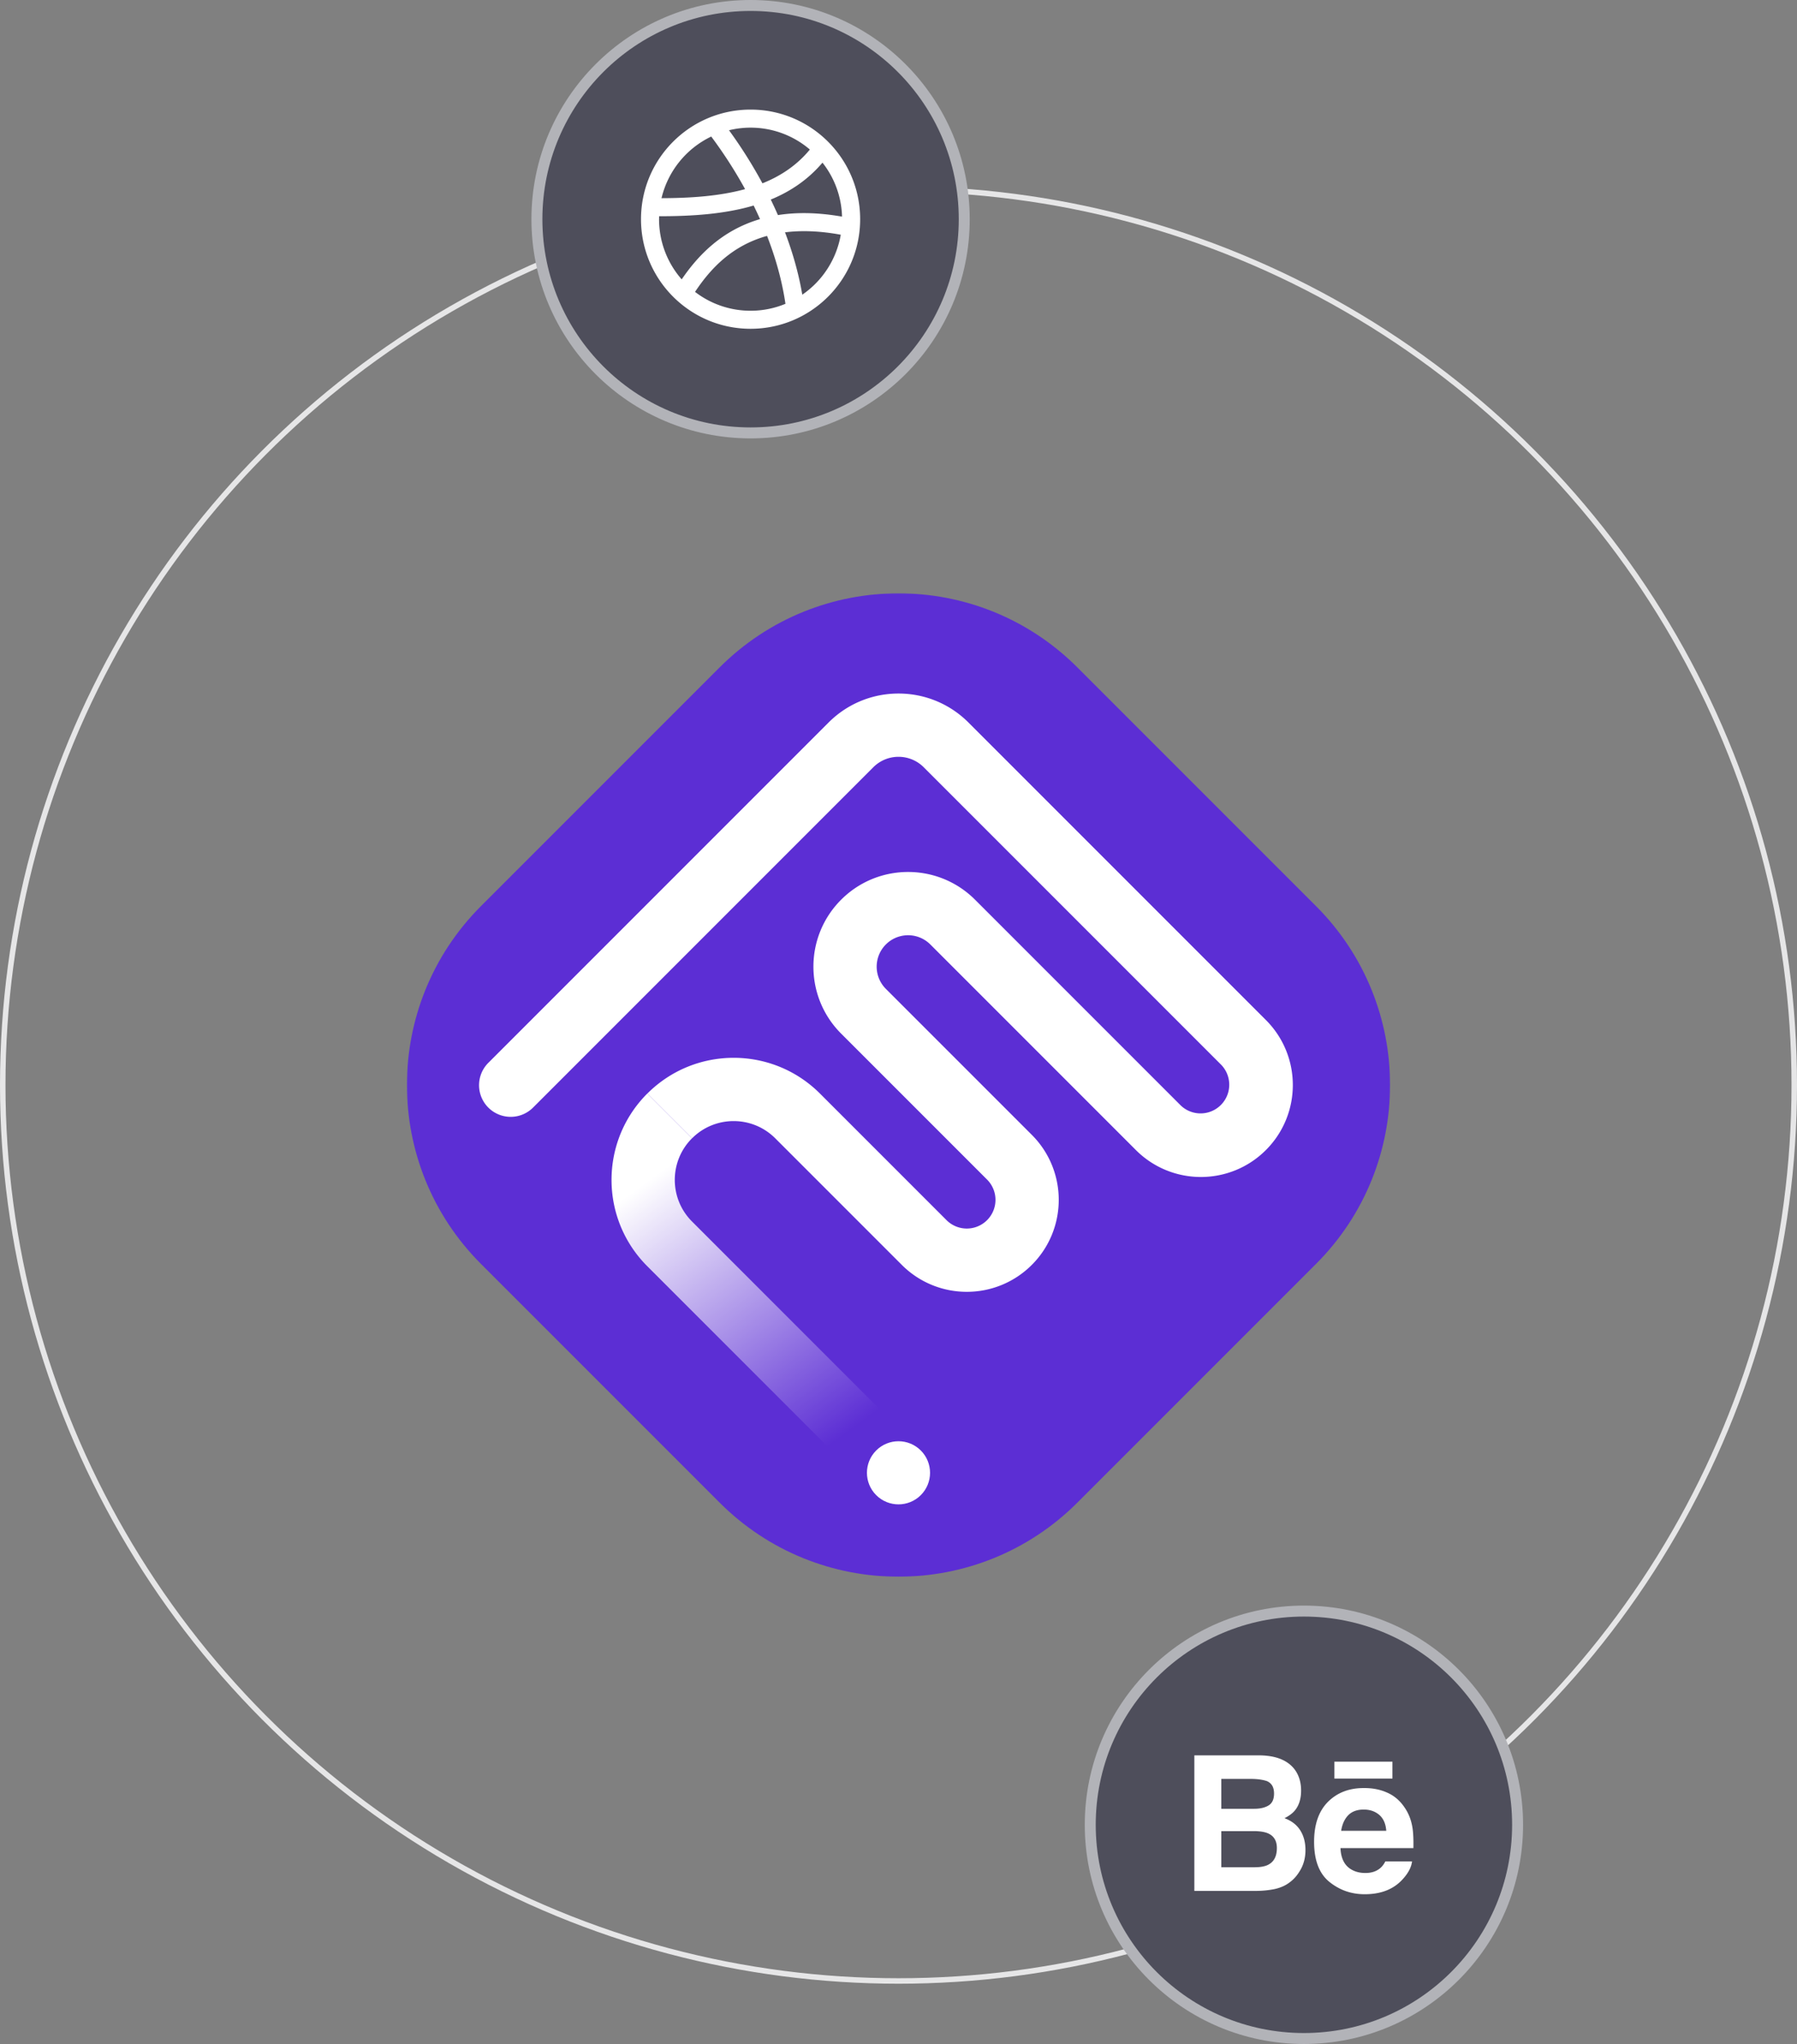 <svg xmlns="http://www.w3.org/2000/svg" width="328" height="373" fill="none"><rect width="100%" height="100%" fill="#808080" stroke="none"/><circle cx="164" cy="198" r="163.5" stroke="#E6E6E7"/><circle cx="238" cy="333" r="39" fill="#4E4E5B" stroke="#B2B3B8" stroke-width="2"/><path fill="#fff" d="M236.359 322.969c.75 1.047 1.125 2.312 1.125 3.781 0 1.5-.375 2.719-1.14 3.641-.422.515-1.063.984-1.891 1.406 1.266.469 2.219 1.187 2.859 2.187.641 1 .969 2.203.969 3.625 0 1.469-.359 2.782-1.109 3.938-.469.765-1.047 1.422-1.75 1.937-.781.61-1.719 1.016-2.797 1.25a17.507 17.507 0 0 1-3.5.328H218v-24.734h11.953c3 .047 5.141.922 6.406 2.641zm-13.437 1.656v5.453h6.016c1.078 0 1.937-.203 2.609-.609.672-.407 1-1.141 1-2.172 0-1.156-.438-1.906-1.328-2.281-.766-.25-1.735-.391-2.922-.391h-5.375zm0 9.531v6.594h6.016c1.078 0 1.906-.141 2.5-.437 1.093-.547 1.624-1.563 1.624-3.079 0-1.281-.515-2.172-1.578-2.656-.593-.266-1.406-.406-2.468-.422h-6.094zm30.297-7.015c1.281.562 2.328 1.468 3.156 2.703.75 1.078 1.234 2.343 1.453 3.781.125.844.188 2.047.156 3.625h-13.312c.078 1.828.703 3.125 1.906 3.859.734.453 1.61.688 2.641.688 1.078 0 1.969-.281 2.656-.844.375-.297.703-.719.984-1.265h4.875c-.125 1.078-.718 2.187-1.765 3.312-1.641 1.781-3.922 2.672-6.875 2.672-2.438 0-4.578-.75-6.438-2.25-1.859-1.5-2.797-3.938-2.797-7.313 0-3.172.844-5.593 2.516-7.281 1.687-1.687 3.859-2.531 6.531-2.531 1.61-.016 3.047.265 4.313.844zm-7.141 4.125c-.672.703-1.094 1.64-1.281 2.828h8.234c-.093-1.266-.515-2.235-1.265-2.891-.766-.656-1.719-.984-2.844-.984-1.219 0-2.172.359-2.844 1.047zm8.078-9.782h-10.594v3.078h10.594v-3.078z"/><circle cx="137" cy="40" r="39" fill="#4E4E5B" stroke="#B2B3B8" stroke-width="2"/><path fill="#fff" d="M137 20c-11.046 0-20 8.955-20 20s8.954 20 20 20 20-8.955 20-20-8.954-20-20-20zm13.124 9.68a16.628 16.628 0 0 1 3.57 9.851c-4.488-.786-8.358-.81-11.702-.28a70.698 70.698 0 0 0-1.307-2.832c3.586-1.475 6.803-3.627 9.439-6.739zm-2.302-2.39c-2.355 2.859-5.311 4.826-8.656 6.165a85.627 85.627 0 0 0-6.103-9.687 16.548 16.548 0 0 1 3.936-.474 16.612 16.612 0 0 1 10.823 3.996zm-18.003-2.371a82 82 0 0 1 6.179 9.595c-4.693 1.288-9.942 1.636-15.254 1.651a16.767 16.767 0 0 1 9.075-11.246zm-9.524 15.08.014-.54h.09c5.952 0 11.862-.39 17.161-1.952.395.804.784 1.629 1.164 2.478-6.972 2.044-11.318 6.631-14.297 10.996a16.626 16.626 0 0 1-4.132-10.982zm6.567 13.265c2.82-4.248 6.75-8.45 13.145-10.215 1.494 3.827 2.713 8.005 3.358 12.392a16.55 16.55 0 0 1-6.364 1.265 16.598 16.598 0 0 1-10.139-3.442zm19.576.512c-.684-4.009-1.804-7.832-3.153-11.377 2.923-.371 6.282-.281 10.177.435a16.74 16.74 0 0 1-7.024 10.942z"/><mask id="a" width="180" height="180" x="74" y="108" maskUnits="userSpaceOnUse" style="mask-type:alpha"><path fill="#D9D9D9" d="M74 108h180v180H74z"/></mask><g mask="url(#a)"><path fill="#5C2ED4" d="M131.342 121.8c18.036-18.036 47.279-18.036 65.315 0l43.543 43.543c18.036 18.036 18.036 47.278 0 65.314L196.657 274.2c-18.036 18.036-47.279 18.036-65.315 0l-43.543-43.543c-18.036-18.036-18.036-47.278 0-65.314l43.543-43.543z"/><path fill="#fff" d="M168.603 140.011a6.506 6.506 0 0 0-9.2 0l-62.075 62.075a5.773 5.773 0 1 1-8.164-8.164l62.075-62.075c7.049-7.05 18.479-7.05 25.528 0l54.292 54.292c6.553 6.553 6.553 17.178 0 23.731-6.553 6.553-17.178 6.553-23.731 0l-37.522-37.522a5.734 5.734 0 1 0-8.11 8.11l26.637 26.636c6.553 6.553 6.553 17.178 0 23.731-6.554 6.553-17.178 6.553-23.731 0l-23.099-23.099c-4.193-4.193-10.992-4.193-15.185 0l-8.164-8.164c8.702-8.702 22.811-8.702 31.514 0l23.098 23.098a5.234 5.234 0 0 0 7.402-7.402l-26.636-26.636c-6.748-6.748-6.748-17.69 0-24.438 6.749-6.749 17.69-6.749 24.439 0l37.521 37.521a5.235 5.235 0 0 0 7.403-7.402l-54.292-54.292z"/><path fill="url(#b)" d="M126.313 207.721c-4.194 4.194-4.194 10.993 0 15.186l41.767 41.767a5.774 5.774 0 0 1-8.164 8.165l-41.768-41.768c-8.702-8.702-8.702-22.811 0-31.514l8.165 8.164z"/><circle cx="163.999" cy="268.767" r="5.76" fill="#fff" transform="rotate(45 163.999 268.767)"/></g><defs><linearGradient id="b" x1="112.005" x2="146.602" y1="220.083" y2="267.291" gradientUnits="userSpaceOnUse"><stop stop-color="#fff"/><stop offset="1" stop-color="#fff" stop-opacity="0"/></linearGradient></defs></svg>